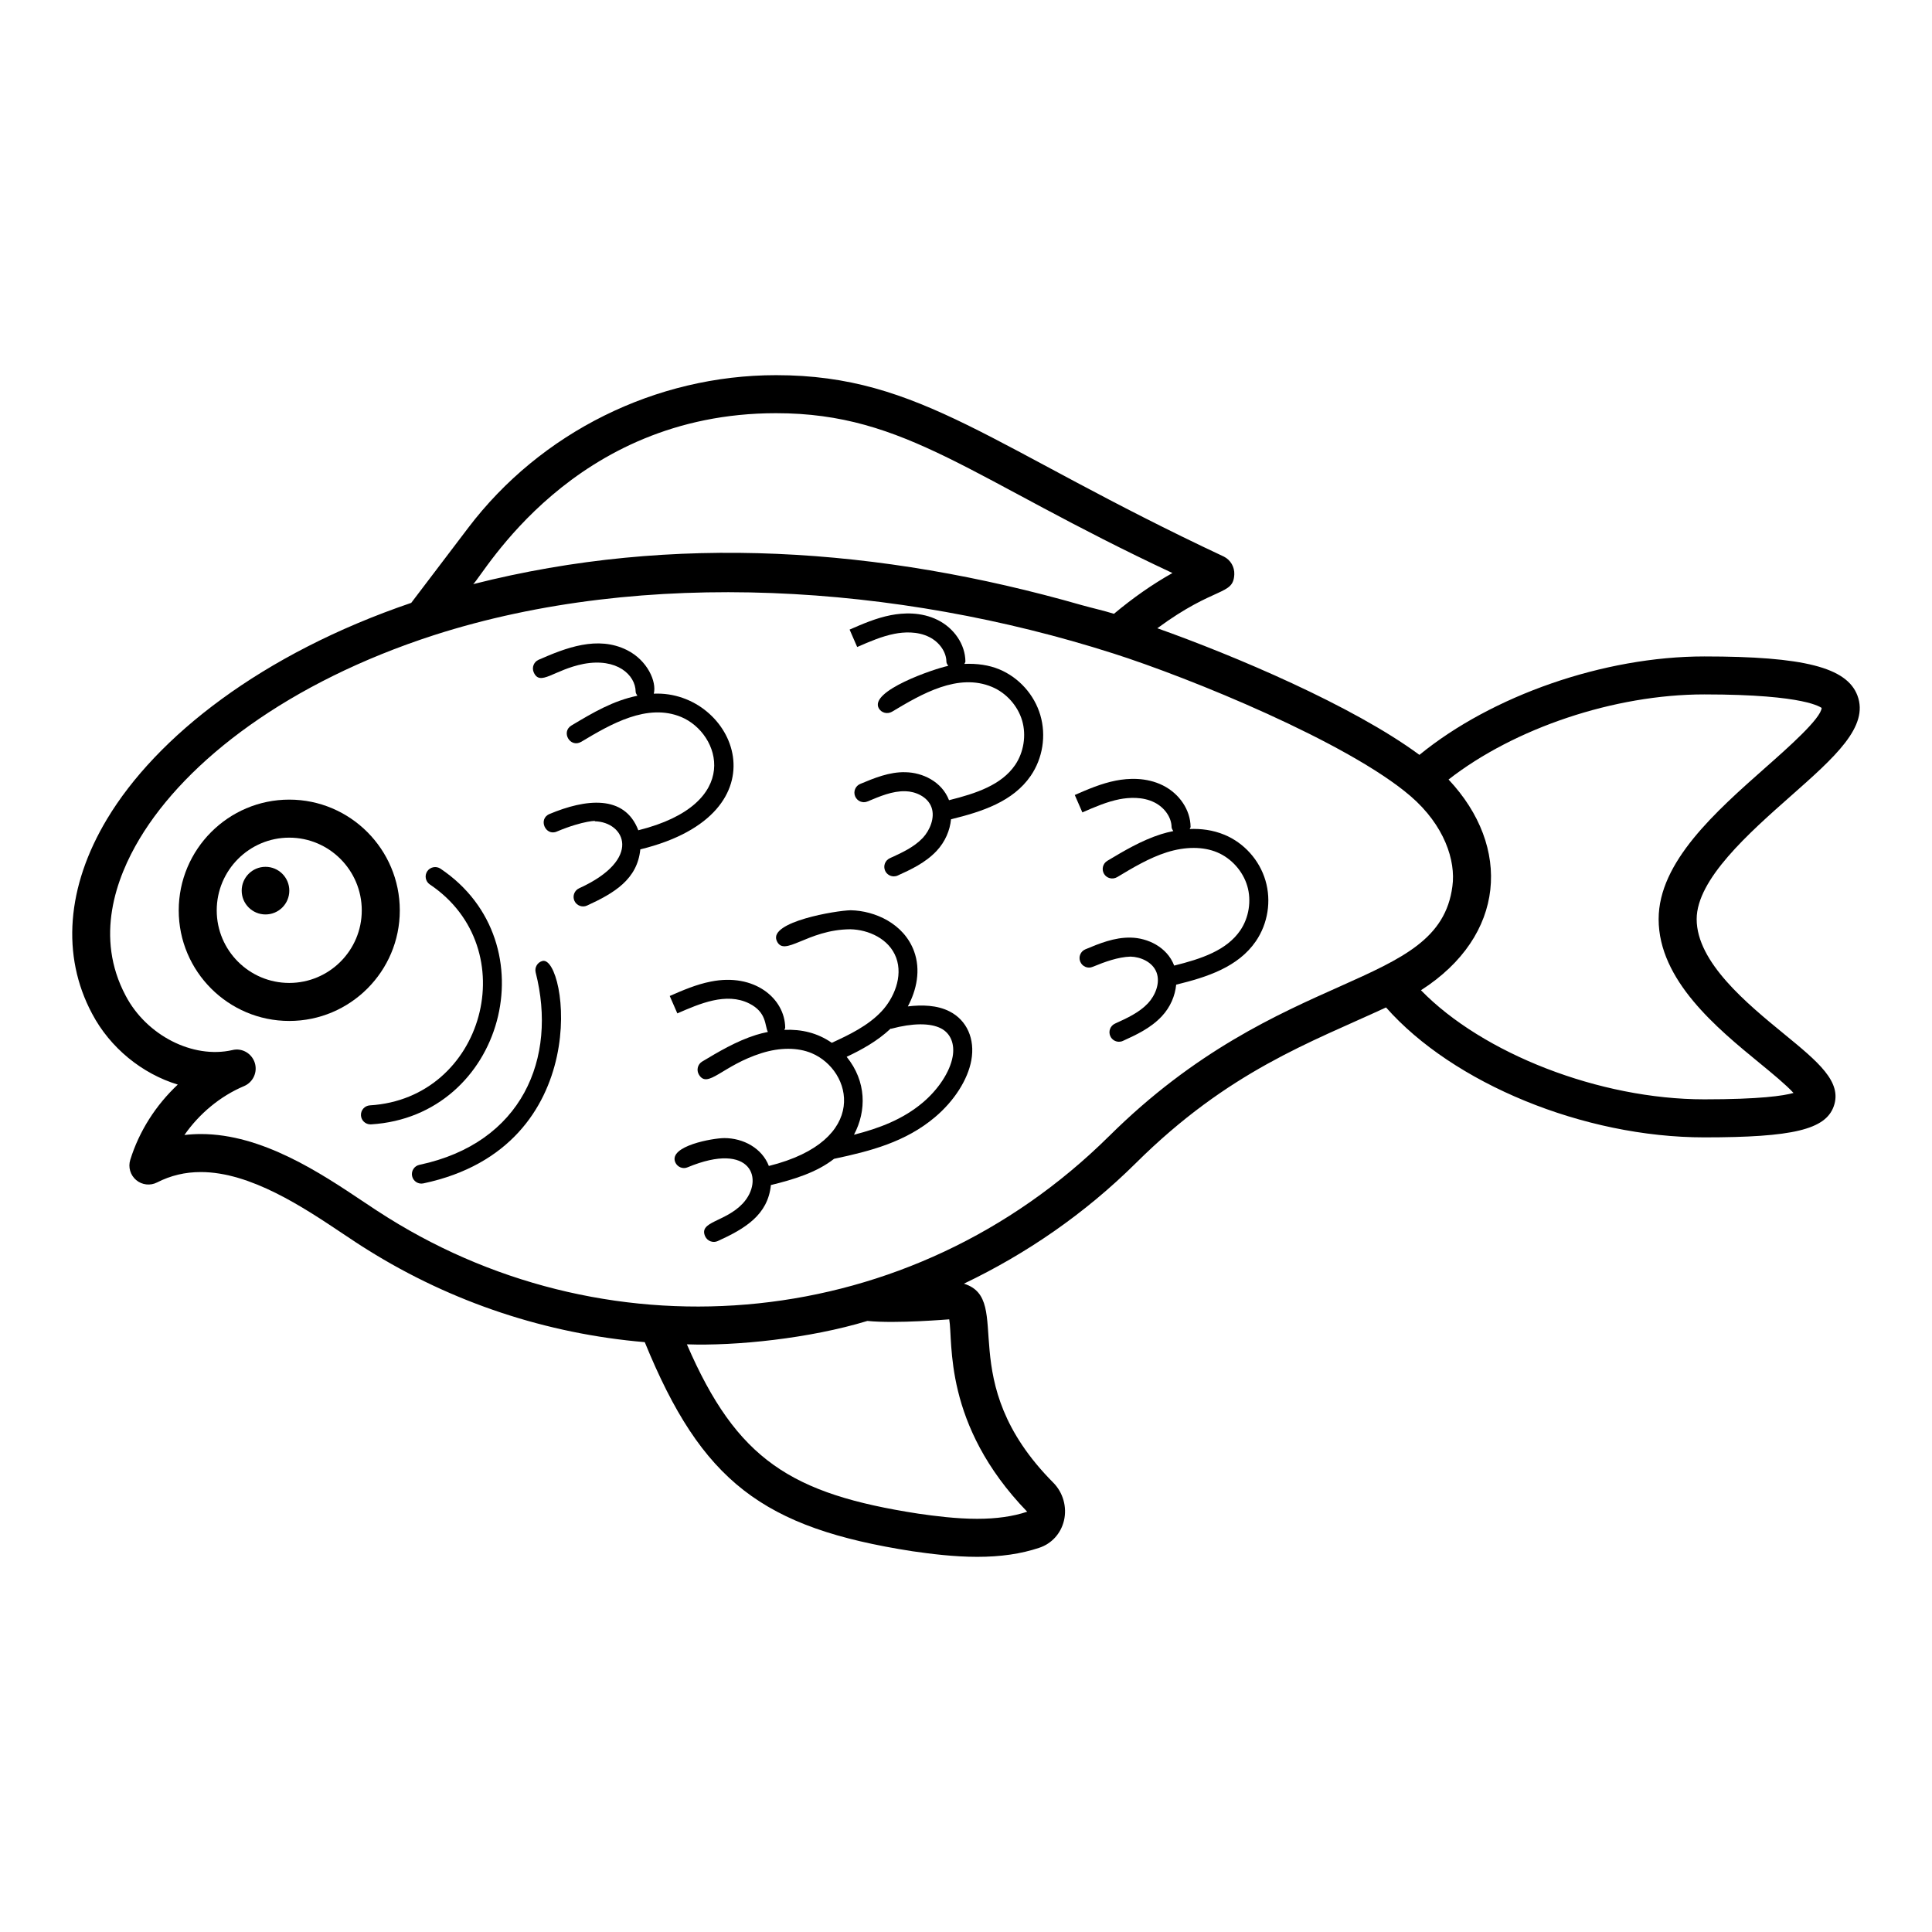 <?xml version="1.0" encoding="UTF-8"?>
<!-- Uploaded to: ICON Repo, www.svgrepo.com, Generator: ICON Repo Mixer Tools -->
<svg fill="#000000" width="800px" height="800px" version="1.1" viewBox="144 144 512 512" xmlns="http://www.w3.org/2000/svg">
 <g>
  <path d="m618.62 354.92c11.59-10.254 20.742-18.34 17.613-26.605-2.82-7.449-14.199-10.352-40.582-10.352-26.652 0-56.309 10.406-75.488 26.086-17.766-13.105-49.188-26.352-69.457-33.555 15.383-11.332 20.125-8.59 20.395-14.258 0.094-1.977-0.98-3.828-2.742-4.723-61.625-28.875-80.145-48.09-118.7-48.09-31.871 0-62.367 15.125-81.574 40.453l-15.105 19.891c-39.617 13.48-67.504 35.434-80.613 57.285-10.738 17.898-12.148 36.223-3.977 51.551 4.781 9.102 13.289 15.961 22.723 18.824-5.816 5.453-10.238 12.348-12.594 19.953-0.602 1.938 0.02 4.043 1.57 5.352 1.539 1.297 3.734 1.555 5.531 0.629 3.637-1.852 7.434-2.754 11.605-2.754 13.199 0 27.242 9.387 37.496 16.238 2.465 1.652 4.754 3.18 6.805 4.438 22.27 13.91 47.391 22.195 73.344 24.402 15.082 36.945 31.211 49.25 70.98 55.418 4.734 0.68 10.953 1.477 17.105 1.477 6.246 0 11.621-0.785 16.402-2.383 3.305-1.07 5.769-3.758 6.598-7.191 0.867-3.613-0.234-7.5-2.859-10.117-26.875-27.074-10.148-48.477-23.645-52.703 16.578-7.93 31.992-18.52 45.484-31.871 24.676-24.52 46.414-32.066 66.379-41.332 17.723 20.078 52.316 34.434 84.336 34.434 23.453 0 32.109-2.074 34.309-8.227 2.324-6.492-4.188-11.828-13.195-19.207-9.762-8-23.129-18.953-23.129-30.395 0.004-10.586 13.855-22.828 24.984-32.668zm-268.96-101.42c34.695 0 51.648 17.383 105.05 42.359-5.215 2.922-10.395 6.535-15.5 10.805-2.805-0.871-5.695-1.5-8.527-2.297-53.414-15.297-108.07-19.078-161.28-5.566 2.68-2.352 26.219-45.301 80.254-45.301zm66.551 291.12c-3.773 1.258-8.109 1.879-13.254 1.879-5.508 0-11.262-0.738-15.609-1.367-33.699-5.211-48.078-14.254-61.316-44.871 12.93 0.469 32.559-1.547 47.836-6.199 7.758 0.777 21.535-0.438 21.688-0.422 1.07 5.922-1.746 27.82 20.656 50.98zm21.633-99.461c-52.578 52.023-131.42 58.781-191 21.559-1.977-1.219-4.164-2.676-6.519-4.25-11.324-7.578-26.832-17.938-43.094-17.938-1.473 0-2.926 0.09-4.359 0.258 3.938-5.656 9.496-10.301 15.805-12.961 2.41-1.023 3.641-3.719 2.832-6.207-0.812-2.481-3.394-3.984-5.941-3.336-10.461 2.383-22.746-3.894-28.254-14.395-8.281-15.527-2.555-31.223 3.703-41.652 12.402-20.668 39.395-41.43 77.996-53.918 55.918-17.973 123-13.371 179.84 4.797h0.012c20.637 6.57 62.352 23.629 78.934 37.855 8.961 7.711 12.043 17.09 11.102 23.902-3.59 27.762-45.266 20.805-91.047 66.285zm145.71-57.574c0 16.215 15.504 28.918 26.82 38.188 3.066 2.508 7 5.746 8.926 7.871-2.633 0.746-8.891 1.691-23.652 1.691-27.777 0-58.754-12.145-75.078-28.91 22.508-14.426 24.07-37.996 7.312-55.844 17.484-13.629 43.945-22.555 67.766-22.555 27.391 0 30.914 3.57 31.102 3.57h0.004c-0.145 2.793-8.969 10.598-14.809 15.754-13.312 11.777-28.391 25.102-28.391 40.234z"/>
  <path d="m260.72 374.2c-1.137-0.75-2.711-0.461-3.492 0.688-0.777 1.16-0.469 2.727 0.688 3.504 25.258 16.941 14.434 56.719-15.895 58.539-1.387 0.09-2.445 1.281-2.363 2.668 0.078 1.34 1.191 2.371 2.516 2.371h0.152c35.129-2.141 47.605-48.168 18.395-67.77z"/>
  <path d="m287.78 398.66c-1.348 0.344-2.164 1.711-1.82 3.059 5.785 22.723-3.555 45.199-30.805 50.973-1.363 0.285-2.231 1.625-1.945 2.981 0.289 1.367 1.645 2.234 2.988 1.938 45.859-9.68 37.969-60.43 31.582-58.949z"/>
  <path d="m249.95 385.27c0-16.188-13.141-29.363-29.293-29.363s-29.293 13.176-29.293 29.363c0 16.156 13.141 29.293 29.293 29.293s29.293-13.137 29.293-29.293zm-29.297 19.219c-10.598 0-19.219-8.621-19.219-19.219 0-10.637 8.621-19.285 19.219-19.285s19.219 8.648 19.219 19.285c0 10.598-8.617 19.219-19.219 19.219z"/>
  <path d="m220.67 380.03c0 3.484-2.824 6.309-6.312 6.309-3.484 0-6.309-2.824-6.309-6.309s2.824-6.312 6.309-6.312c3.488 0 6.312 2.828 6.312 6.312"/>
  <path d="m317.26 327.83c0.812-3.184-1.691-8.836-7.09-11.543-7.828-3.922-16.27-0.574-23.434 2.559-1.273 0.562-1.855 2.047-1.297 3.324 1.684 3.836 5.309-0.684 13.238-2.234 8.812-1.648 13.727 2.922 13.777 7.371 0.004 0.418 0.27 0.727 0.457 1.074-6.461 1.324-11.715 4.441-17.48 7.883-2.812 1.699-0.352 6.016 2.59 4.328 7.797-4.676 17.504-10.332 26.52-6.574 10.383 4.344 16.52 23.062-11.383 30.012-3.66-9.586-14.035-8.293-23.531-4.312-3.117 1.312-1.051 5.977 1.949 4.644 7.137-3 11.008-2.93 9.992-2.715 8.051 0.148 12.859 10.043-4.09 17.754-1.27 0.582-1.824 2.074-1.25 3.336 0.594 1.293 2.125 1.816 3.336 1.25 7.262-3.32 13.34-6.981 14.125-14.895 39.227-9.574 25.023-42.199 3.57-41.262z"/>
  <path d="m408.84 321.39c-2.769-1.156-5.938-1.59-9.262-1.449 0.07-0.238 0.27-0.402 0.266-0.664-0.051-4.449-2.918-8.75-7.316-10.961-4.426-2.215-9.215-1.918-12.461-1.289-3.883 0.758-7.457 2.312-10.914 3.82l2.008 4.613c3.359-1.457 6.531-2.836 9.871-3.492 2.481-0.484 6.082-0.727 9.238 0.855 2.688 1.348 4.512 3.965 4.535 6.516 0.004 0.441 0.273 0.77 0.48 1.125-3.609 0.719-21.125 6.684-18.367 11.293 0.719 1.191 2.258 1.547 3.453 0.867 7.941-4.773 17.559-10.34 26.52-6.582 3.766 1.574 6.824 4.988 7.981 8.906 1.152 3.914 0.434 8.441-1.871 11.809-3.602 5.25-10.25 7.504-17.5 9.305-1.918-5-7.121-7.336-11.488-7.414-4.266-0.156-8.453 1.605-12.035 3.098-1.285 0.531-1.891 2.008-1.359 3.285 0.535 1.289 2.012 1.918 3.297 1.359 3.266-1.359 6.523-2.785 10.008-2.707 2.598 0.051 5.871 1.387 6.918 4.231 1.031 2.793-0.461 6.18-2.285 8.129-2.324 2.469-5.586 3.957-8.734 5.391-1.27 0.582-1.824 2.066-1.25 3.336 0.422 0.926 1.34 1.477 2.293 1.477 0.352 0 0.703-0.07 1.043-0.227 3.43-1.562 7.316-3.336 10.32-6.535 2.277-2.441 3.512-5.426 3.805-8.371 8.219-2.004 16.43-4.68 21.117-11.508 3.188-4.652 4.141-10.668 2.547-16.086-1.59-5.418-5.656-9.953-10.855-12.129z"/>
  <path d="m468.51 365.23c-3.121-1.297-6.293-1.656-9.227-1.535 0.055-0.207 0.238-0.355 0.234-0.582-0.051-4.449-2.918-8.75-7.316-10.961-4.426-2.215-9.23-1.918-12.457-1.289-3.887 0.758-7.465 2.312-10.918 3.816l2.008 4.613c3.359-1.457 6.531-2.832 9.875-3.492 2.465-0.461 6.082-0.727 9.234 0.855 2.688 1.348 4.512 3.965 4.535 6.516 0.004 0.418 0.27 0.727 0.457 1.074-1.152 0.234-2.25 0.512-3.211 0.816-5.238 1.652-10.035 4.535-14.27 7.066-1.195 0.719-1.586 2.262-0.867 3.465 0.707 1.191 2.258 1.555 3.453 0.867 4.191-2.519 8.527-5.117 13.191-6.594 4.894-1.543 9.633-1.543 13.328 0.012 3.766 1.574 6.824 4.988 7.981 8.914 1.156 3.906 0.438 8.434-1.871 11.797-3.613 5.269-10.254 7.512-17.496 9.305-1.914-5-7.125-7.336-11.496-7.414-4.367-0.109-8.453 1.605-12.035 3.098-1.285 0.531-1.891 2.008-1.359 3.285 0.535 1.297 2.012 1.918 3.297 1.359 3.273-1.348 6.691-2.59 10.008-2.707 2.602 0.051 5.875 1.387 6.918 4.223 1.039 2.824-0.398 6.121-2.277 8.137-2.316 2.469-5.578 3.957-8.734 5.391-1.27 0.582-1.824 2.078-1.25 3.336 0.422 0.926 1.34 1.477 2.293 1.477 0.352 0 0.707-0.07 1.043-0.227 3.434-1.566 7.328-3.336 10.32-6.535 2.273-2.434 3.512-5.422 3.801-8.371 8.211-1.996 16.414-4.66 21.113-11.508 3.191-4.664 4.148-10.676 2.547-16.09-1.586-5.406-5.648-9.945-10.852-12.117z"/>
  <path d="m395.65 412.04c-3.293-1.688-7.309-1.781-11.062-1.332 2.324-4.336 3.477-9.652 1.645-14.629-2.695-7.32-10.371-10.727-16.789-10.852-3.891 0.07-21.691 3.059-19.625 8.039 1.938 4.648 8.039-2.941 19.531-3 4.699 0.09 10.277 2.461 12.148 7.547 1.84 5-0.621 10.734-3.871 14.199-3.586 3.828-8.602 6.238-13.195 8.34-3.781-2.621-7.992-3.625-12.574-3.43 0.051-0.207 0.23-0.352 0.23-0.57-0.086-7.75-8.148-14.555-19.719-12.223-3.871 0.758-7.434 2.312-10.883 3.816l2.016 4.613c5.93-2.582 12.957-5.656 19.031-2.637 4.742 2.367 4.098 5.922 4.969 7.551-1.145 0.234-2.238 0.508-3.195 0.812-5.211 1.645-9.996 4.508-14.219 7.035-1.195 0.719-1.582 2.262-0.867 3.465 2.328 3.883 6.188-2.41 16.602-5.695 4.871-1.535 9.594-1.527 13.273 0.012 10.809 4.539 15.598 23.195-11.34 29.891-1.805-4.703-6.75-7.387-11.789-7.387-3.039 0-14.797 2.082-13.023 6.387 0.535 1.277 2.023 1.918 3.297 1.348 16.957-7.059 20.426 3.336 14.59 9.605-4.656 4.953-11.75 4.731-9.953 8.699 0.59 1.285 2.106 1.816 3.336 1.25 7.231-3.289 13.297-6.926 14.082-14.844 6.062-1.477 12.109-3.32 16.742-6.953 9.645-2.035 18.941-4.449 26.746-11.039 5.098-4.301 8.695-9.93 9.629-15.066 1.031-5.652-1.176-10.613-5.762-12.953zm0.801 12.043c-0.719 3.957-3.754 8.602-7.914 12.113-5.281 4.461-11.551 6.816-18.223 8.52 3.359-6.336 3.324-14.148-1.941-20.648 4.012-1.891 8.141-4.172 11.648-7.465 0.062-0.016 0.113 0.035 0.176 0.02 5.648-1.516 10.324-1.555 13.16-0.098 2.562 1.309 3.723 4.137 3.094 7.559z"/>
 </g>
</svg>